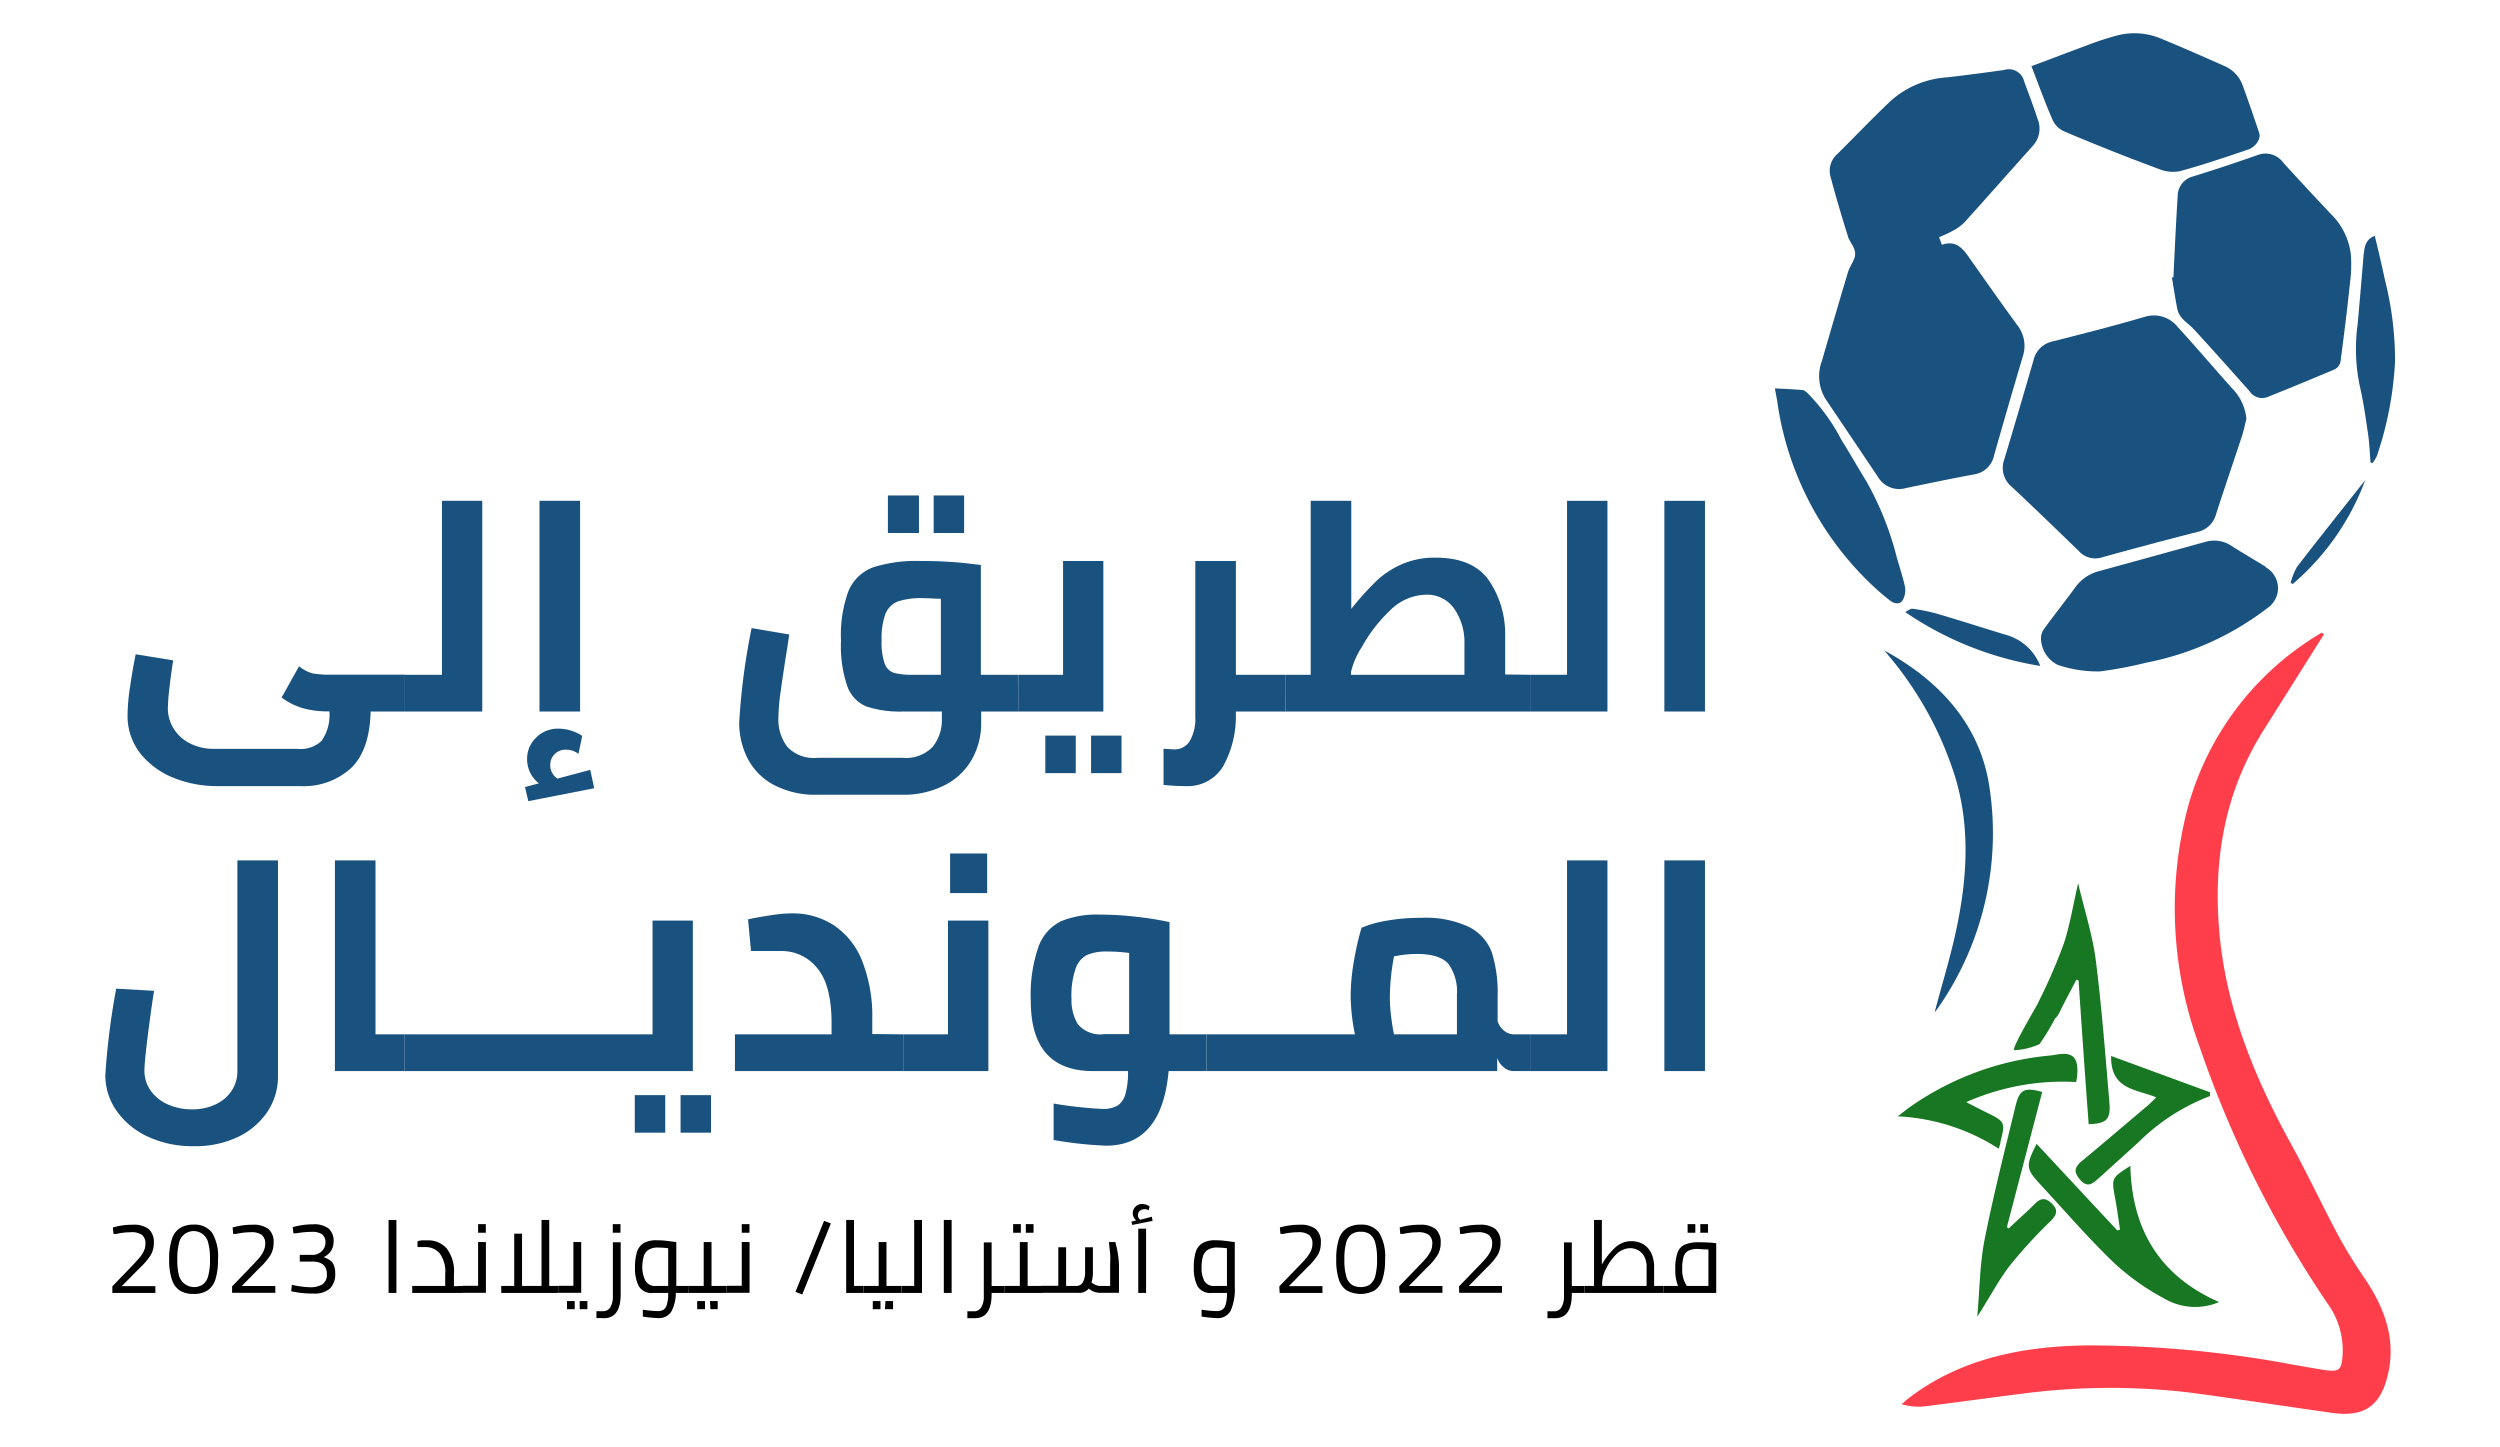 <svg xmlns="http://www.w3.org/2000/svg" id="Layer_1" data-name="Layer 1" viewBox="0 0 246.34 142.55"><defs><style>      .cls-1 {        fill: #19517f;      }      .cls-2 {        fill: #ff3e4b;      }      .cls-3 {        fill: #177722;      }    </style></defs><g><g><path class="cls-1" d="M39.9,70.11H36.52c-.06,2.53-.7,4.38-1.92,5.57a6.94,6.94,0,0,1-5,1.78H21.28a11.41,11.41,0,0,1-4.06-.77,8,8,0,0,1-3.33-2.37,6,6,0,0,1-1.32-3.92,19.48,19.48,0,0,1,.25-2.75c.17-1.15.35-2.21.55-3.18l3.7.6c-.14.83-.26,1.72-.37,2.68a20.16,20.16,0,0,0-.16,2.06,3.76,3.76,0,0,0,.58,2,4.05,4.05,0,0,0,1.61,1.45,5.27,5.27,0,0,0,2.4.53h8.19A3,3,0,0,0,31.69,73a4.5,4.5,0,0,0,.77-2.9h-.09a9.41,9.41,0,0,1-2.43-.29,6.55,6.55,0,0,1-2.19-1.08l1.72-3.08a3.5,3.5,0,0,0,1.36.71,10.22,10.22,0,0,0,1.84.12H39.9Z"></path><path class="cls-1" d="M47.52,49.35V70.11H39.9V66.49h3.65V49.35Z"></path><path class="cls-1" d="M58.55,77.67l-6.49,1.27-.33-1.39,1.37-.36a3,3,0,0,1-1.16-2.4,2.86,2.86,0,0,1,.88-2.1,3,3,0,0,1,2.23-.89,4.33,4.33,0,0,1,2.32.71L57,74.29a1.88,1.88,0,0,0-.5-.29,2.17,2.17,0,0,0-.74-.13,1.49,1.49,0,0,0-1.54,1.51,1.55,1.55,0,0,0,.71,1.34l3.23-.86ZM53.16,49.35h4V70.11h-4Z"></path><path class="cls-1" d="M100.33,70.11H96.68v1.12a7.2,7.2,0,0,1-.86,3.5,6.39,6.39,0,0,1-2.62,2.58,8.9,8.9,0,0,1-4.34,1H80.52a8.7,8.7,0,0,1-4.33-1,6.18,6.18,0,0,1-2.53-2.59,7.7,7.7,0,0,1-.82-3.55,65,65,0,0,1,1.22-9.28l3.71.63-.21,1.39c-.28,1.74-.49,3.15-.64,4.24a20,20,0,0,0-.22,2.61,4.43,4.43,0,0,0,.87,2.82,3.58,3.58,0,0,0,3,1.09h8.34a3.63,3.63,0,0,0,3-1.09,4.24,4.24,0,0,0,.9-2.76v-.71H89a10.6,10.6,0,0,1-3.61-.49,3.39,3.39,0,0,1-1.9-2,12.25,12.25,0,0,1-.62-4.51,12.49,12.49,0,0,1,.75-4.91,4.24,4.24,0,0,1,2.42-2.3,14.09,14.09,0,0,1,4.71-.62,40.56,40.56,0,0,1,4.36.21l1.54.18V66.49h3.65Zm-13.15-4.7a1.47,1.47,0,0,0,.93.9,7.42,7.42,0,0,0,1.9.18h2.7V59c-.59,0-1.2-.06-1.81-.06a7.24,7.24,0,0,0-2.42.32,2.2,2.2,0,0,0-1.23,1.22,7,7,0,0,0-.38,2.61A6.33,6.33,0,0,0,87.18,65.41Zm.31-16.59h3.06v3.7H87.49Zm4.51,0h3v3.7H92Z"></path><path class="cls-1" d="M108.72,55.28V70.11h-8.39V66.49h4.42V55.28ZM103,72.48h3v3.7h-3Zm4.51,0h3v3.7h-3Z"></path><path class="cls-1" d="M126.66,70.11h-4.89a10.21,10.21,0,0,1-1.26,5.42,4.08,4.08,0,0,1-3.69,1.93c-.26,0-1,0-2.17-.12V73.78l1,.06a1.76,1.76,0,0,0,1.6-.84,4.46,4.46,0,0,0,.53-2.39V55.28h4V66.49h4.89Z"></path><path class="cls-1" d="M150.77,66.49v3.62H126.66V66.49h2.49V49.35h4V60a28.31,28.31,0,0,1,2.42-2.7,8.69,8.69,0,0,1,2.53-1.69,8.06,8.06,0,0,1,3.36-.66q3.73,0,5.29,2.3a9.35,9.35,0,0,1,1.56,5.38v3.83ZM136.92,60.2a14.7,14.7,0,0,0-2.73,3.55,7.87,7.87,0,0,0-1.07,2.47v.27H144.3V63.43a5.8,5.8,0,0,0-1-3.44,3.23,3.23,0,0,0-2.77-1.39A5.16,5.16,0,0,0,136.92,60.2Z"></path><path class="cls-1" d="M158.39,49.35V70.11h-7.62V66.49h3.64V49.35Z"></path><path class="cls-1" d="M164,49.35h4V70.11h-4Z"></path><path class="cls-1" d="M14.57,112a7.69,7.69,0,0,1-3.08-2.54,6.06,6.06,0,0,1-1.11-3.53,70.33,70.33,0,0,1,1.07-8.51l3.73.21c-.24,1.5-.45,3.06-.65,4.68s-.3,2.69-.3,3.21a3.36,3.36,0,0,0,.59,1.91,4.12,4.12,0,0,0,1.68,1.38,5.75,5.75,0,0,0,2.42.5,5.31,5.31,0,0,0,2.35-.5,3.8,3.8,0,0,0,1.58-1.37,3.42,3.42,0,0,0,.54-1.86V84.78h4V106a6.25,6.25,0,0,1-1,3.49,7.24,7.24,0,0,1-2.9,2.52,9.76,9.76,0,0,1-4.37.93A10.43,10.43,0,0,1,14.57,112Z"></path><path class="cls-1" d="M39.88,101.92v3.62H33V84.78h4v17.14Z"></path><path class="cls-1" d="M68.27,90.71v14.83H39.88v-3.62H64.3V90.71Zm-5.72,17.2h3v3.7h-3Zm4.51,0h3v3.7h-3Z"></path><path class="cls-1" d="M89,101.92v3.62H72.42v-3.62h9.52v-1.07c0-2.57-.49-4.4-1.45-5.5A4.47,4.47,0,0,0,77,93.71H74l-.29-3.12c.61-.14,1.31-.26,2.09-.38A14.15,14.15,0,0,1,78,90a7.42,7.42,0,0,1,4.16,1.17,7.54,7.54,0,0,1,2.79,3.51,14.83,14.83,0,0,1,1,5.76v1.45Z"></path><path class="cls-1" d="M97.39,90.71v14.83H89v-3.62h4.41V90.71ZM93.62,84.1h3.65V88H93.62Z"></path><path class="cls-1" d="M118.88,105.54h-3.73q-.66,7.35-6.17,7.35a38,38,0,0,1-5.16-.56v-3.59a40.92,40.92,0,0,0,4.8.53,2.94,2.94,0,0,0,1.49-.32,2,2,0,0,0,.78-1.13,7.87,7.87,0,0,0,.26-2.28h-3.44q-6.15,0-6.14-6.94a14.36,14.36,0,0,1,.78-5.37,4.46,4.46,0,0,1,2.23-2.47,9.35,9.35,0,0,1,3.78-.64,31.37,31.37,0,0,1,3.64.22,30.72,30.72,0,0,1,3.24.52v11.06h3.64Zm-12.69-4.64a2.89,2.89,0,0,0,2.61,1h2.46v-8a16.29,16.29,0,0,0-2.16-.14,4.81,4.81,0,0,0-2,.34A2.34,2.34,0,0,0,106,95.41a8,8,0,0,0-.42,3A4.7,4.7,0,0,0,106.19,100.9Z"></path><path class="cls-1" d="M150.77,101.92v3.62h-1.64a1.46,1.46,0,0,1-.94-.36,2.06,2.06,0,0,1-.66-.92v1.28H118.88v-3.62h14.63a19.79,19.79,0,0,1-.42-3.77,20.29,20.29,0,0,1,.33-3.5,27.58,27.58,0,0,1,.74-3.23,10.71,10.71,0,0,1,2.37-.68,18.79,18.79,0,0,1,3.5-.3,10.09,10.09,0,0,1,4.7.89A4.6,4.6,0,0,1,147,93.85a13.23,13.23,0,0,1,.57,4.27v2.52a2,2,0,0,0,.66.94,1.49,1.49,0,0,0,.94.34Zm-13.69-1.71c.09.71.18,1.27.28,1.71h6.2V98a4.67,4.67,0,0,0-.82-3c-.54-.65-1.58-1-3.12-1a10.85,10.85,0,0,0-2.26.24,22.23,22.23,0,0,0-.41,3.91A16.05,16.05,0,0,0,137.08,100.21Z"></path><path class="cls-1" d="M158.39,84.78v20.76h-7.62v-3.62h3.64V84.78Z"></path><path class="cls-1" d="M164,84.78h4v20.76h-4Z"></path></g><g><path d="M11.07,126.75l1.93-2c.3-.32.54-.58.71-.78a3.23,3.23,0,0,0,.44-.65,1.65,1.65,0,0,0,.18-.74,1.07,1.07,0,0,0-.34-.9,1.78,1.78,0,0,0-1.1-.26,6.74,6.74,0,0,0-1.45.17l-.26,0-.06-.64a7,7,0,0,1,2-.27,2.33,2.33,0,0,1,1.53.43,1.68,1.68,0,0,1,.51,1.35,2.38,2.38,0,0,1-.3,1.2,6.49,6.49,0,0,1-1.08,1.27L12,126.73h3.31v.67H11.07Z"></path><path d="M17.73,127.17a2,2,0,0,1-.79-1.08,6,6,0,0,1-.27-2,6.11,6.11,0,0,1,.27-2,2,2,0,0,1,.79-1.08,2.5,2.5,0,0,1,1.35-.34,2.12,2.12,0,0,1,1.81.79,4.46,4.46,0,0,1,.59,2.63,6.35,6.35,0,0,1-.26,2,2,2,0,0,1-.8,1.08,2.49,2.49,0,0,1-1.34.33A2.5,2.5,0,0,1,17.73,127.17Zm2.27-.61a1.52,1.52,0,0,0,.52-.85,5.81,5.81,0,0,0,.17-1.61,5.89,5.89,0,0,0-.17-1.62,1.47,1.47,0,0,0-2.88,0,6.31,6.31,0,0,0-.17,1.62,6.23,6.23,0,0,0,.17,1.61,1.56,1.56,0,0,0,2.36.85Z"></path><path d="M22.87,126.75l1.93-2q.46-.48.72-.78a3.19,3.19,0,0,0,.43-.65,1.65,1.65,0,0,0,.18-.74,1.07,1.07,0,0,0-.34-.9,1.76,1.76,0,0,0-1.1-.26,6.81,6.81,0,0,0-1.45.17l-.26,0-.06-.64a7.08,7.08,0,0,1,2-.27,2.38,2.38,0,0,1,1.54.43,1.67,1.67,0,0,1,.5,1.35,2.38,2.38,0,0,1-.3,1.2,6.49,6.49,0,0,1-1.08,1.27l-1.76,1.79h3.31v.67H22.87Z"></path><path d="M29,127.3l-.31-.07.07-.63a9.29,9.29,0,0,0,1.8.24,2.23,2.23,0,0,0,1.21-.29,1.13,1.13,0,0,0,.44-1c0-.8-.46-1.22-1.36-1.24H29.54v-.66h1.33a1.16,1.16,0,0,0,.56-.16,1.26,1.26,0,0,0,.46-.43,1.16,1.16,0,0,0,.18-.63,1,1,0,0,0-.32-.8,1.71,1.71,0,0,0-1-.25,9.19,9.19,0,0,0-1.58.15l-.26,0-.07-.61a7.2,7.2,0,0,1,2-.28,2.34,2.34,0,0,1,1.55.42,1.63,1.63,0,0,1,.48,1.31,1.71,1.71,0,0,1-.26.9,1.62,1.62,0,0,1-.72.6,2.61,2.61,0,0,1,.65.33,1.09,1.09,0,0,1,.36.48,2,2,0,0,1,.13.79,2,2,0,0,1-.52,1.5,2.29,2.29,0,0,1-1.62.49A9.67,9.67,0,0,1,29,127.3Z"></path><path d="M38.29,120.21h.77v7.19h-.77Z"></path><path d="M45.62,126.71v.69h-5v-.69h3.25v-1.16a3,3,0,0,0-.57-2.08,1.82,1.82,0,0,0-1.35-.59h-.81l0-.57a1.85,1.85,0,0,1,.41-.09c.2,0,.39,0,.58,0A2.42,2.42,0,0,1,44,123a3.68,3.68,0,0,1,.73,2.56v1.18Z"></path><path d="M47.88,122.39v5H45.62v-.69h1.49v-4.32Zm-.77-1.77h.76v.85h-.76Z"></path><path d="M55,126.71v.69H49.39v-.69h1.28v-5.15h.77v5.15h1.92v-6.5h.76v6.5Z"></path><path d="M57.27,122.39v5H55v-.69H56.5v-4.32Zm-1.4,5.81h.76V129h-.76Zm1.25,0h.76V129h-.76Z"></path><path d="M59.22,129.88l-.24,0-.21,0v-.68l.63,0a.83.83,0,0,0,.75-.4,2.11,2.11,0,0,0,.24-1.1v-5.29h.77v5.1c0,1.59-.55,2.38-1.65,2.38Zm1.16-9.26h.76v.85h-.76Z"></path><path d="M67.84,127.4H66.59a3.78,3.78,0,0,1-.46,1.87,1.42,1.42,0,0,1-1.28.61,12.29,12.29,0,0,1-1.51-.15v-.68a11,11,0,0,0,1.46.14,1.07,1.07,0,0,0,.57-.13.85.85,0,0,0,.34-.51,3.77,3.77,0,0,0,.13-1.15H64.37a1.46,1.46,0,0,1-1.44-.69,3.88,3.88,0,0,1-.36-1.79,5.31,5.31,0,0,1,.18-1.52,1.57,1.57,0,0,1,.65-.89,2.44,2.44,0,0,1,1.31-.3,7.26,7.26,0,0,1,1,.06l.93.12v4.32h1.23Zm-4.24-1.2a1.08,1.08,0,0,0,1.06.51h1.18V123a6.83,6.83,0,0,0-.94-.07,1.74,1.74,0,0,0-1,.22,1.2,1.2,0,0,0-.47.66,3.83,3.83,0,0,0-.14,1.12A2.86,2.86,0,0,0,63.6,126.2Z"></path><path d="M71.6,126.71v.69H67.84v-.69h1.5v-4.32h.77v4.32Zm-2.9,1.49h.77V129H68.7Zm1.26,0h.76V129H70Z"></path><path d="M73.86,122.39v5H71.6v-.69h1.49v-4.32Zm-.77-1.77h.76v.85h-.76Z"></path><path d="M78.38,127.3l2.82-7,.67.25-2.82,7Z"></path><path d="M85.09,126.71v.69H83.38v-7.19h.77v6.5Z"></path><path d="M88.84,126.71v.69H85.09v-.69h1.49v-4.32h.77v4.32ZM86,128.2h.76V129H86Zm1.25,0H88V129H87.2Z"></path><path d="M90.85,120.21v7.19h-2v-.69h1.23v-6.5Z"></path><path d="M93,120.21h.77v7.19H93Z"></path><path d="M99,127.4H97.71v.11c0,1.59-.55,2.38-1.65,2.38h-.3l-.23,0-.21,0v-.68l.63,0a.8.8,0,0,0,.74-.4,2,2,0,0,0,.25-1.1v-5.29h.77v4.3H99Z"></path><path d="M102.71,126.71v.69H99v-.69h1.49v-4.32h.77v4.32Zm-2.88-6.09h.76v.85h-.76Zm1.25,0h.76v.85h-.76Z"></path><path d="M110.16,123.61a7.87,7.87,0,0,1,.1,1v2.78h-1.87a1.71,1.71,0,0,1-1.11-.42,1.18,1.18,0,0,1-1,.42h-3.62v-.69h1.62V122.9h.77v3.81h1a.7.7,0,0,0,.67-.4,2.08,2.08,0,0,0,.2-1V122.9h.77v2.41a3.4,3.4,0,0,1-.14,1.06,1.91,1.91,0,0,0,.38.23,1.14,1.14,0,0,0,.46.11h1v-2.17a9.06,9.06,0,0,0,0-1l-.12-1.15.63,0C110,122.78,110.1,123.18,110.16,123.61Z"></path><path d="M113.57,120.3l-2,.4-.09-.32.48-.13a.9.9,0,0,1-.08-1.34.87.87,0,0,1,.67-.27,1.26,1.26,0,0,1,.43.08,2,2,0,0,1,.3.16l-.1.38-.19-.1a.76.76,0,0,0-.27,0,.58.58,0,0,0-.43.17.57.57,0,0,0-.16.4.52.52,0,0,0,.23.46l1.14-.3Zm-1.41.77h.77v6.33h-.77Z"></path><path d="M120.73,122.27l.94.12v4.39a5.31,5.31,0,0,1-.39,2.34,1.41,1.41,0,0,1-1.37.76,12.12,12.12,0,0,1-1.51-.15v-.68a11,11,0,0,0,1.46.14,1,1,0,0,0,.56-.13.86.86,0,0,0,.35-.51,3.77,3.77,0,0,0,.13-1.15h-1.47a1.48,1.48,0,0,1-1.45-.69,4,4,0,0,1-.35-1.79,5.31,5.31,0,0,1,.18-1.52,1.57,1.57,0,0,1,.65-.89,2.42,2.42,0,0,1,1.31-.3A7,7,0,0,1,120.73,122.27Zm-2.07,3.93a1.07,1.07,0,0,0,1.06.51h1.18V123a6.83,6.83,0,0,0-.94-.07,1.71,1.71,0,0,0-.95.22,1.17,1.17,0,0,0-.48.66,3.87,3.87,0,0,0-.13,1.12A2.73,2.73,0,0,0,118.66,126.2Z"></path><path d="M126.06,126.75l1.93-2q.47-.48.72-.78a3.19,3.19,0,0,0,.43-.65,1.65,1.65,0,0,0,.18-.74,1.07,1.07,0,0,0-.34-.9,1.76,1.76,0,0,0-1.1-.26,6.81,6.81,0,0,0-1.45.17l-.26,0-.06-.64a7.08,7.08,0,0,1,2-.27,2.38,2.38,0,0,1,1.54.43,1.67,1.67,0,0,1,.5,1.35,2.37,2.37,0,0,1-.29,1.2,7,7,0,0,1-1.09,1.27L127,126.73h3.31v.67h-4.22Z"></path><path d="M132.73,127.17a2,2,0,0,1-.8-1.08,6.07,6.07,0,0,1-.26-2,6.14,6.14,0,0,1,.26-2,2,2,0,0,1,.8-1.08,2.5,2.5,0,0,1,1.35-.34,2.14,2.14,0,0,1,1.81.79,4.54,4.54,0,0,1,.59,2.63,6,6,0,0,1-.27,2,2,2,0,0,1-.79,1.08,2.91,2.91,0,0,1-2.69,0Zm2.27-.61a1.57,1.57,0,0,0,.52-.85,6.23,6.23,0,0,0,.17-1.61,6.31,6.31,0,0,0-.17-1.62,1.57,1.57,0,0,0-.52-.85,1.54,1.54,0,0,0-.92-.26,1.52,1.52,0,0,0-.92.26,1.46,1.46,0,0,0-.52.85,5.89,5.89,0,0,0-.17,1.62,5.81,5.81,0,0,0,.17,1.61,1.46,1.46,0,0,0,.52.85,1.52,1.52,0,0,0,.92.26A1.54,1.54,0,0,0,135,126.56Z"></path><path d="M137.87,126.75l1.93-2q.47-.48.72-.78a3.19,3.19,0,0,0,.43-.65,1.65,1.65,0,0,0,.18-.74,1.07,1.07,0,0,0-.34-.9,1.78,1.78,0,0,0-1.1-.26,6.81,6.81,0,0,0-1.45.17l-.26,0-.06-.64a7.08,7.08,0,0,1,2-.27,2.38,2.38,0,0,1,1.54.43,1.71,1.71,0,0,1,.5,1.35,2.38,2.38,0,0,1-.3,1.2,6.49,6.49,0,0,1-1.08,1.27l-1.76,1.79h3.31v.67h-4.22Z"></path><path d="M143.77,126.75l1.93-2q.47-.48.72-.78a3.19,3.19,0,0,0,.43-.65,1.65,1.65,0,0,0,.18-.74,1.07,1.07,0,0,0-.34-.9,1.76,1.76,0,0,0-1.1-.26,6.81,6.81,0,0,0-1.45.17l-.26,0-.06-.64a7.08,7.08,0,0,1,2-.27,2.38,2.38,0,0,1,1.54.43,1.71,1.71,0,0,1,.5,1.35,2.38,2.38,0,0,1-.3,1.2,6.49,6.49,0,0,1-1.08,1.27l-1.76,1.79H148v.67h-4.22Z"></path><path d="M156.13,127.4h-1.25v.11c0,1.59-.55,2.38-1.65,2.38h-.3l-.24,0-.21,0v-.68l.63,0a.81.81,0,0,0,.75-.4,2.11,2.11,0,0,0,.25-1.1v-5.29h.77v4.3h1.25Z"></path><path d="M163.93,126.71v.69h-7.8v-.69h.94v-6.5h.77v4.39a7.09,7.09,0,0,1,1.31-1.67,2.32,2.32,0,0,1,1.61-.63,2.27,2.27,0,0,1,1.08.26,2,2,0,0,1,.83.84,3.13,3.13,0,0,1,.32,1.49v1.82Zm-4.67-3.12a5.08,5.08,0,0,0-1,1.42,3.33,3.33,0,0,0-.39,1.33v.37h4.38v-1.83a2.2,2.2,0,0,0-.24-1.09,1.51,1.51,0,0,0-.62-.61,1.61,1.61,0,0,0-.75-.19A2,2,0,0,0,159.26,123.59Z"></path><path d="M169.11,122.51v4.89h-5.18v-.69h1.42a4,4,0,0,1-.27-1.69,4.41,4.41,0,0,1,.22-1.59,1.31,1.31,0,0,1,.72-.79,3.4,3.4,0,0,1,1.43-.23q.77,0,1.38.06Zm-2.9,4.2h2.13v-3.59c-.45,0-.77-.05-1-.05a1.92,1.92,0,0,0-1,.19.94.94,0,0,0-.45.6,3.79,3.79,0,0,0-.13,1.14A2.87,2.87,0,0,0,166.21,126.71Zm.08-6.09h.76v.85h-.76Zm1.25,0h.76v.85h-.76Z"></path></g><path class="cls-2" d="M229,62.49l-6,9.53c-3.81,6.1-4.89,12.66-4.34,19.54.6,7.45,3.34,14.32,7,21,1.7,3.08,3.18,6.26,4.84,9.36a48.62,48.62,0,0,0,2.58,4.16c2.11,3.16,3.17,6.48,2,10.14-.8,2.51-2.4,3.4-5.28,3-4.65-.66-9.3-1.37-14-2a66.83,66.83,0,0,0-16.72.13c-3.17.4-6.32.84-9.48,1.23a5.65,5.65,0,0,1-2.22-.22c.28-.24.55-.48.84-.7,5-3.77,11-5,17.4-5.09a109.74,109.74,0,0,1,20.49,1.93c1,.17,1.94.34,2.91.49,1.44.22,1.68,0,1.79-1.23a7.86,7.86,0,0,0-1.45-5.3,106.49,106.49,0,0,1-12.69-25.52,39.18,39.18,0,0,1-1.12-23.27,28.77,28.77,0,0,1,12.58-16.94l.63-.39Z"></path><path class="cls-1" d="M185.68,64.1c5.7,3.11,9.54,7.57,10.38,13.65A30.13,30.13,0,0,1,191,99.27a5.58,5.58,0,0,1-.37.48s-.11.08,0,0c.72-2.75,1.61-5.58,2.2-8.46,1-4.82,1.29-9.68-.1-14.48a34.53,34.53,0,0,0-6.15-11.62Z"></path><g><path class="cls-3" d="M200.68,112.71c2.68,2.88,5.31,5.71,7.95,8.53l.27-.08c-.16-1-.29-2.06-.48-3.08-.37-2-.38-2,1.5-3.2.14,6.29,2.91,10.86,8.74,13.42a6,6,0,0,1-5.37-.33,23.53,23.53,0,0,1-5-3.55c-2.55-2.45-4.87-5.15-7.27-7.74C199.62,115.16,199.59,114.86,200.68,112.71Z"></path><path class="cls-3" d="M201.23,107.6c-1.17,4.49-2.33,8.9-3.48,13.32l.17.13c.86-.8,1.73-1.58,2.57-2.41.56-.56,1-.69,1.67-.06s.52,1.11-.09,1.73a47.4,47.4,0,0,0-4,4.36c-1.15,1.48-2,3.16-3.24,5.07.24-2.66.25-5.14.71-7.52.88-4.45,2-8.85,3.07-13.27C199,107.35,199.49,107.11,201.23,107.6Z"></path><path class="cls-3" d="M204.57,106.62a23.4,23.4,0,0,0-5.09.27,23.69,23.69,0,0,0-5.74,1.71c.84.43,1.49.77,2.15,1.09,1.67.83,1.71.94,1.23,2.8,0,.19-.09.38-.17.7A20.11,20.11,0,0,0,187,110l.95-.74A28.51,28.51,0,0,1,202.08,104c.61-.06,1.63-.4,2.23.16S204.67,106.27,204.57,106.62Z"></path><path class="cls-3" d="M212.47,108.13c-2-.82-4.51-.75-4.45-4.08l9.75,3.58V108a20.09,20.09,0,0,0-7.05,4.55c-1.36,1.22-2.7,2.46-4.06,3.67-.51.45-1,.8-1.66.06s-.64-1.23.11-1.85c2.12-1.76,4.22-3.55,6.32-5.33C211.77,108.84,212.06,108.53,212.47,108.13Z"></path><path class="cls-3" d="M207.85,108.61c-.4-4.66-.75-9.34-1.34-14-.32-2.48-1.11-4.9-1.74-7.58-.52,2.26-.82,4.2-1.43,6a51.2,51.2,0,0,1-2.43,5.6,1.67,1.67,0,0,0-.08.2c-1.23,2.15-2.65,4.65-2.34,4.65a6.7,6.7,0,0,0,2.48-.6,22.45,22.45,0,0,0,1.52-2.51,1.85,1.85,0,0,0,.46-.64c.52-1.08,1.1-2.13,1.65-3.2l.21.07c.32,4.7.64,9.4,1,14.17C207.59,110.71,208,110.31,207.85,108.61Z"></path></g><g><path class="cls-1" d="M185.05,47a2.42,2.42,0,0,0,2.76,1.09c2.22-.46,4.45-.93,6.68-1.34a2.37,2.37,0,0,0,2-1.88q1.38-4.87,2.82-9.72a3.31,3.31,0,0,0-.54-3.12c-1.57-2.14-3.09-4.32-4.63-6.49-.68-1-1.36-1.92-2.79-1.42l-.28-.74c.48-.22.94-.4,1.35-.64a4.39,4.39,0,0,0,1.13-.81c2.25-2.49,4.46-5,6.71-7.51a2.51,2.51,0,0,0,.53-2.66c-.41-1.25-.87-2.48-1.33-3.71a1.55,1.55,0,0,0-2-1.15c-1.9.26-3.79.52-5.69.73A9.18,9.18,0,0,0,186.24,10c-1.77,1.68-3.46,3.46-5.2,5.18a2.19,2.19,0,0,0-.66,2.26c.53,2,1.11,3.92,1.71,5.86.12.42.44.77.6,1.19a1.39,1.39,0,0,1,.07.85c-.18.54-.53,1-.69,1.56-.87,2.89-1.71,5.78-2.55,8.68a4.26,4.26,0,0,0,.37,3.74C181.6,41.88,183.34,44.44,185.05,47Z"></path><path class="cls-1" d="M211.37,31.21c-3,.88-6.06,1.66-9.1,2.43a2.44,2.44,0,0,0-1.89,1.84c-.95,3.26-1.9,6.52-2.88,9.77a2.41,2.41,0,0,0,.71,2.7c2.23,2.09,4.44,4.22,6.63,6.35a2.17,2.17,0,0,0,2.31.61c3.11-.86,6.22-1.69,9.35-2.49a2.43,2.43,0,0,0,1.87-1.78c.82-2.56,1.7-5.1,2.54-7.66.19-.56.3-1.14.44-1.72A4.89,4.89,0,0,0,220,38.33c-1.8-2-3.57-4.1-5.41-6.1A3,3,0,0,0,211.37,31.21Z"></path><path class="cls-1" d="M216.11,17.38a2,2,0,0,0-1.53,1.95c-.17,2.65-.29,5.3-.42,8l-.15,0c.17,1,.32,2,.52,3.05s1.05,1.41,1.64,2.06c1.84,2,3.68,4.07,5.5,6.12a1.48,1.48,0,0,0,1.74.57q3.34-1.34,6.65-2.74a1.12,1.12,0,0,0,.56-.73c.34-2.56.66-5.13.93-7.71a13.43,13.43,0,0,0,.09-2.9,6.69,6.69,0,0,0-2-4c-1.56-1.65-3.1-3.32-4.64-5a2.17,2.17,0,0,0-2.44-.81C220.41,16,218.27,16.71,216.11,17.38Z"></path><path class="cls-1" d="M203.31,12.91q4.71,2,9.47,3.76a3.54,3.54,0,0,0,2.05.19c2.25-.62,4.47-1.37,6.68-2.12.76-.25,1.29-1.09,1.11-1.62-.53-1.57-1.06-3.14-1.63-4.69a3.29,3.29,0,0,0-1.84-1.94c-2-.89-4.07-1.8-6.13-2.65a6.79,6.79,0,0,0-4.19-.4,28,28,0,0,0-3.32,1.08c-1.75.64-3.49,1.32-5.34,2,.69,1.79,1.32,3.53,2.05,5.22A2.35,2.35,0,0,0,203.31,12.91Z"></path><path class="cls-1" d="M223.27,55.86c-1.12-.69-2.26-1.35-3.37-2.06a3.07,3.07,0,0,0-2.61-.4l-10.43,2.87a4.14,4.14,0,0,0-2.3,1.51c-1,1.38-2.09,2.74-3.1,4.13a1.58,1.58,0,0,0-.35,1.05,3,3,0,0,0,1.66,2.56,12.38,12.38,0,0,0,4.13.64,38.48,38.48,0,0,0,4.56-.86,28.5,28.5,0,0,0,12-5.41,2.36,2.36,0,0,0-.22-4Z"></path><path class="cls-1" d="M186.92,55a30.39,30.39,0,0,0-3-7.55c-.85-1.37-1.64-2.78-2.5-4.15a18.89,18.89,0,0,0-3.27-4.52c-.16-.13-.33-.33-.51-.34-.9-.09-1.81-.12-2.75-.17.08.45.16.83.22,1.2a30.83,30.83,0,0,0,9.59,18.4,20.4,20.4,0,0,0,1.6,1.35c.43.32,1,.34,1.22-.15a2,2,0,0,0,.19-1.25C187.5,56.85,187.19,55.93,186.92,55Z"></path><path class="cls-1" d="M235,27.57c-.31-1.44-.64-2.87-1-4.33-.93.35-1,1.1-1.1,1.88-.19,2.29-.38,4.57-.59,6.85a17.77,17.77,0,0,0,.2,6c.38,1.6.6,3.25.84,4.88.13.89.16,1.81.23,2.71l.19.08a3.39,3.39,0,0,0,.44-.72A34.25,34.25,0,0,0,236,35.58,32.76,32.76,0,0,0,235,27.57Z"></path><path class="cls-1" d="M197.78,62.59c-2.34-.7-4.66-1.46-7-2.14a17.13,17.13,0,0,0-2.37-.47c-.17,0-.38.18-.68.33a32.81,32.81,0,0,0,13.31,5.31A5.08,5.08,0,0,0,197.78,62.59Z"></path><path class="cls-1" d="M225.71,57.44l.21.1a24.75,24.75,0,0,0,7.14-10.23c-2.24,2.84-4.5,5.66-6.71,8.53A6.3,6.3,0,0,0,225.71,57.44Z"></path></g></g></svg>